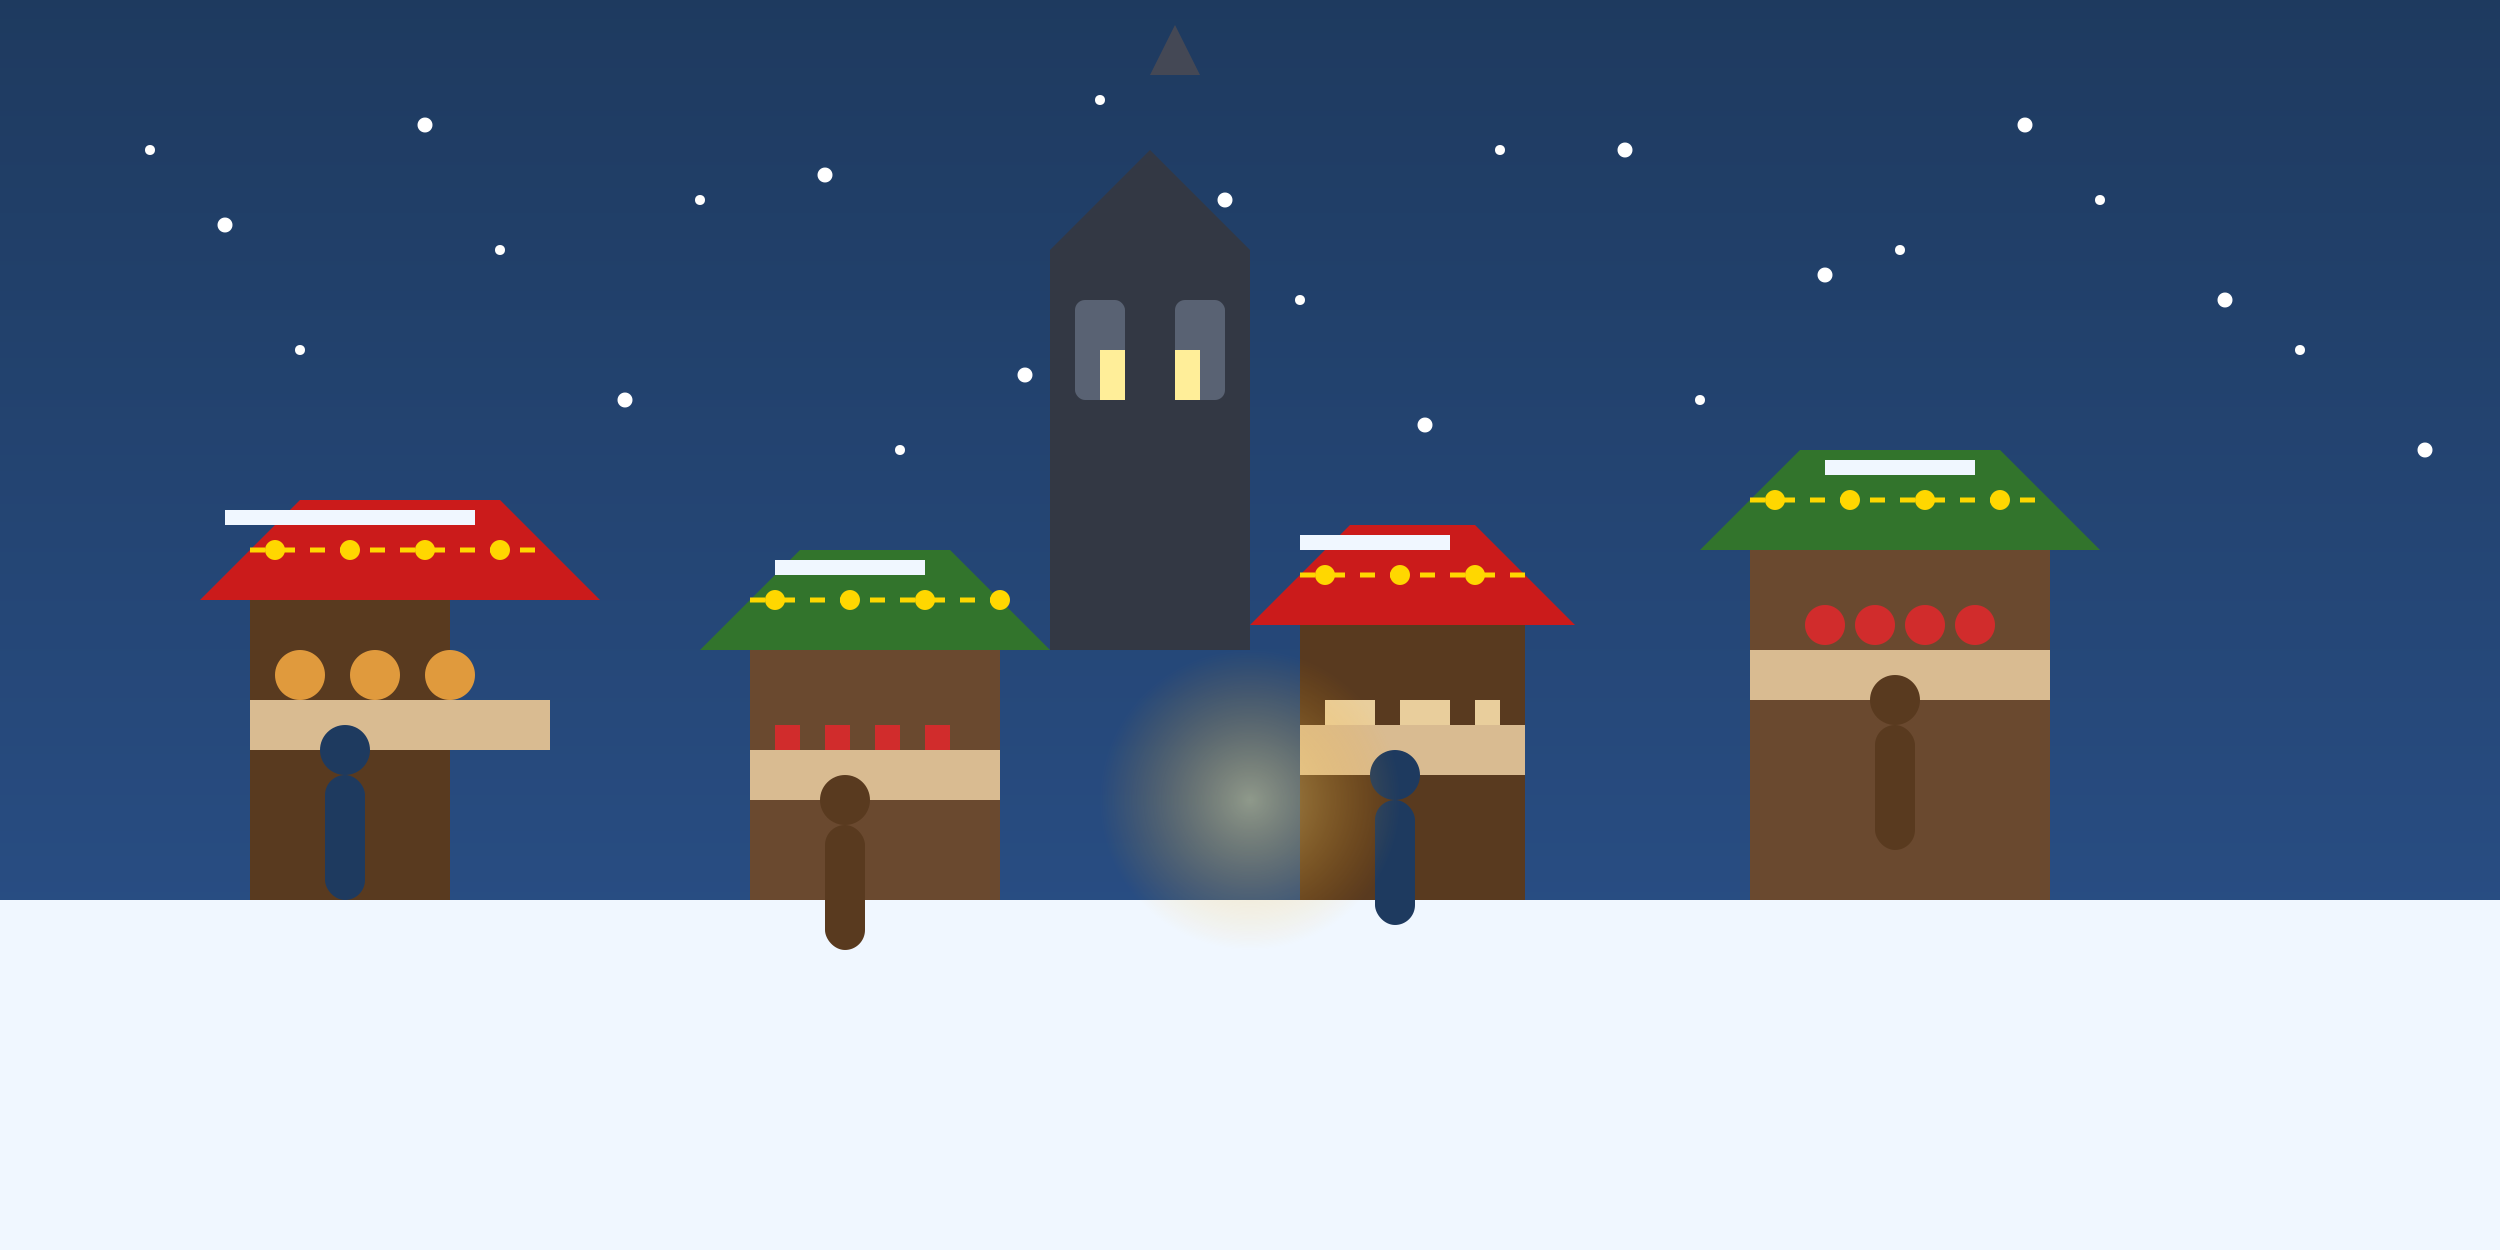 <svg width="500" height="250" viewBox="0 0 500 250" xmlns="http://www.w3.org/2000/svg">
  <defs>
    <linearGradient id="sky-gradient" x1="0%" y1="0%" x2="0%" y2="100%">
      <stop offset="0%" stop-color="#1E3A5F"/>
      <stop offset="100%" stop-color="#2C5490"/>
    </linearGradient>
    <radialGradient id="light-glow" cx="50%" cy="50%" r="50%" fx="50%" fy="50%">
      <stop offset="0%" stop-color="#FFEE99" stop-opacity="0.8"/>
      <stop offset="100%" stop-color="#FFA500" stop-opacity="0"/>
    </radialGradient>
    <filter id="glow" x="-20%" y="-20%" width="140%" height="140%">
      <feGaussianBlur stdDeviation="2" result="blur"/>
      <feComposite in="SourceGraphic" in2="blur" operator="over"/>
    </filter>
  </defs>

  <!-- Background -->
  <rect width="500" height="250" fill="url(#sky-gradient)"/>
  
  <!-- Snow ground -->
  <rect width="500" height="70" y="180" fill="#F0F7FF"/>

  <!-- Market stalls background -->
  <rect x="50" y="120" width="40" height="60" fill="#593A1F"/>
  <rect x="150" y="130" width="50" height="50" fill="#6A492F"/>
  <rect x="260" y="125" width="45" height="55" fill="#593A1F"/>
  <rect x="350" y="110" width="60" height="70" fill="#6A492F"/>
  
  <!-- Cathedral/Church outline -->
  <polygon points="210,50 230,30 250,50 250,130 210,130" fill="#333844"/>
  <rect x="215" y="60" width="10" height="20" fill="#596273" rx="2"/>
  <rect x="235" y="60" width="10" height="20" fill="#596273" rx="2"/>
  <polygon points="230,15 235,5 240,15" fill="#444855"/>
  
  <!-- Stall tents -->
  <polygon points="40,120 60,100 100,100 120,120" fill="#CB1B1B"/>
  <polygon points="140,130 160,110 190,110 210,130" fill="#32742C"/>
  <polygon points="250,125 270,105 295,105 315,125" fill="#CB1B1B"/>
  <polygon points="340,110 360,90 400,90 420,110" fill="#32742C"/>
  
  <!-- Stall counters -->
  <rect x="50" y="140" width="60" height="10" fill="#D9BB91"/>
  <rect x="150" y="150" width="50" height="10" fill="#D9BB91"/>
  <rect x="260" y="145" width="45" height="10" fill="#D9BB91"/>
  <rect x="350" y="130" width="60" height="10" fill="#D9BB91"/>
  
  <!-- Stall goods (simplified) -->
  <circle cx="60" cy="135" r="5" fill="#E09A3D"/>
  <circle cx="75" cy="135" r="5" fill="#E09A3D"/>
  <circle cx="90" cy="135" r="5" fill="#E09A3D"/>
  
  <rect x="155" y="145" width="5" height="5" fill="#D12C2C"/>
  <rect x="165" y="145" width="5" height="5" fill="#D12C2C"/>
  <rect x="175" y="145" width="5" height="5" fill="#D12C2C"/>
  <rect x="185" y="145" width="5" height="5" fill="#D12C2C"/>
  
  <rect x="265" y="140" width="10" height="5" fill="#E9CE9C"/>
  <rect x="280" y="140" width="10" height="5" fill="#E9CE9C"/>
  <rect x="295" y="140" width="5" height="5" fill="#E9CE9C"/>
  
  <circle cx="365" cy="125" r="4" fill="#D12C2C"/>
  <circle cx="375" cy="125" r="4" fill="#D12C2C"/>
  <circle cx="385" cy="125" r="4" fill="#D12C2C"/>
  <circle cx="395" cy="125" r="4" fill="#D12C2C"/>
  
  <!-- Snow on stall roofs -->
  <rect x="45" y="102" width="50" height="3" fill="#F0F7FF"/>
  <rect x="155" y="112" width="30" height="3" fill="#F0F7FF"/>
  <rect x="260" y="107" width="30" height="3" fill="#F0F7FF"/>
  <rect x="365" y="92" width="30" height="3" fill="#F0F7FF"/>
  
  <!-- People (simplified silhouettes) -->
  <rect x="65" y="155" width="8" height="25" fill="#1E3A5F" rx="4"/>
  <circle cx="69" cy="150" r="5" fill="#1E3A5F"/>
  
  <rect x="165" y="165" width="8" height="25" fill="#593A1F" rx="4"/>
  <circle cx="169" cy="160" r="5" fill="#593A1F"/>
  
  <rect x="275" y="160" width="8" height="25" fill="#1E3A5F" rx="4"/>
  <circle cx="279" cy="155" r="5" fill="#1E3A5F"/>
  
  <rect x="375" y="145" width="8" height="25" fill="#593A1F" rx="4"/>
  <circle cx="379" cy="140" r="5" fill="#593A1F"/>
  
  <!-- Lights and decorations -->
  <line x1="50" y1="110" x2="110" y2="110" stroke="#FFD700" stroke-width="1" stroke-dasharray="3,3"/>
  <circle cx="55" cy="110" r="2" fill="#FFD700" filter="url(#glow)"/>
  <circle cx="70" cy="110" r="2" fill="#FFD700" filter="url(#glow)"/>
  <circle cx="85" cy="110" r="2" fill="#FFD700" filter="url(#glow)"/>
  <circle cx="100" cy="110" r="2" fill="#FFD700" filter="url(#glow)"/>
  
  <line x1="150" y1="120" x2="200" y2="120" stroke="#FFD700" stroke-width="1" stroke-dasharray="3,3"/>
  <circle cx="155" cy="120" r="2" fill="#FFD700" filter="url(#glow)"/>
  <circle cx="170" cy="120" r="2" fill="#FFD700" filter="url(#glow)"/>
  <circle cx="185" cy="120" r="2" fill="#FFD700" filter="url(#glow)"/>
  <circle cx="200" cy="120" r="2" fill="#FFD700" filter="url(#glow)"/>
  
  <line x1="260" y1="115" x2="305" y2="115" stroke="#FFD700" stroke-width="1" stroke-dasharray="3,3"/>
  <circle cx="265" cy="115" r="2" fill="#FFD700" filter="url(#glow)"/>
  <circle cx="280" cy="115" r="2" fill="#FFD700" filter="url(#glow)"/>
  <circle cx="295" cy="115" r="2" fill="#FFD700" filter="url(#glow)"/>
  
  <line x1="350" y1="100" x2="410" y2="100" stroke="#FFD700" stroke-width="1" stroke-dasharray="3,3"/>
  <circle cx="355" cy="100" r="2" fill="#FFD700" filter="url(#glow)"/>
  <circle cx="370" cy="100" r="2" fill="#FFD700" filter="url(#glow)"/>
  <circle cx="385" cy="100" r="2" fill="#FFD700" filter="url(#glow)"/>
  <circle cx="400" cy="100" r="2" fill="#FFD700" filter="url(#glow)"/>
  
  <!-- Church windows with light -->
  <rect x="220" y="70" width="5" height="10" fill="#FFEE99" filter="url(#glow)"/>
  <rect x="235" y="70" width="5" height="10" fill="#FFEE99" filter="url(#glow)"/>
  
  <!-- Snow falling -->
  <circle cx="30" cy="30" r="1" fill="#FFFFFF"/>
  <circle cx="60" cy="70" r="1" fill="#FFFFFF"/>
  <circle cx="100" cy="50" r="1" fill="#FFFFFF"/>
  <circle cx="140" cy="40" r="1" fill="#FFFFFF"/>
  <circle cx="180" cy="90" r="1" fill="#FFFFFF"/>
  <circle cx="220" cy="20" r="1" fill="#FFFFFF"/>
  <circle cx="260" cy="60" r="1" fill="#FFFFFF"/>
  <circle cx="300" cy="30" r="1" fill="#FFFFFF"/>
  <circle cx="340" cy="80" r="1" fill="#FFFFFF"/>
  <circle cx="380" cy="50" r="1" fill="#FFFFFF"/>
  <circle cx="420" cy="40" r="1" fill="#FFFFFF"/>
  <circle cx="460" cy="70" r="1" fill="#FFFFFF"/>
  
  <circle cx="45" cy="45" r="1.5" fill="#FFFFFF"/>
  <circle cx="85" cy="25" r="1.5" fill="#FFFFFF"/>
  <circle cx="125" cy="80" r="1.5" fill="#FFFFFF"/>
  <circle cx="165" cy="35" r="1.5" fill="#FFFFFF"/>
  <circle cx="205" cy="75" r="1.5" fill="#FFFFFF"/>
  <circle cx="245" cy="40" r="1.5" fill="#FFFFFF"/>
  <circle cx="285" cy="85" r="1.5" fill="#FFFFFF"/>
  <circle cx="325" cy="30" r="1.5" fill="#FFFFFF"/>
  <circle cx="365" cy="55" r="1.5" fill="#FFFFFF"/>
  <circle cx="405" cy="25" r="1.5" fill="#FFFFFF"/>
  <circle cx="445" cy="60" r="1.5" fill="#FFFFFF"/>
  <circle cx="485" cy="90" r="1.5" fill="#FFFFFF"/>

  <!-- Larger light glow in center of market -->
  <circle cx="250" cy="160" r="30" fill="url(#light-glow)" opacity="0.6"/>
</svg>